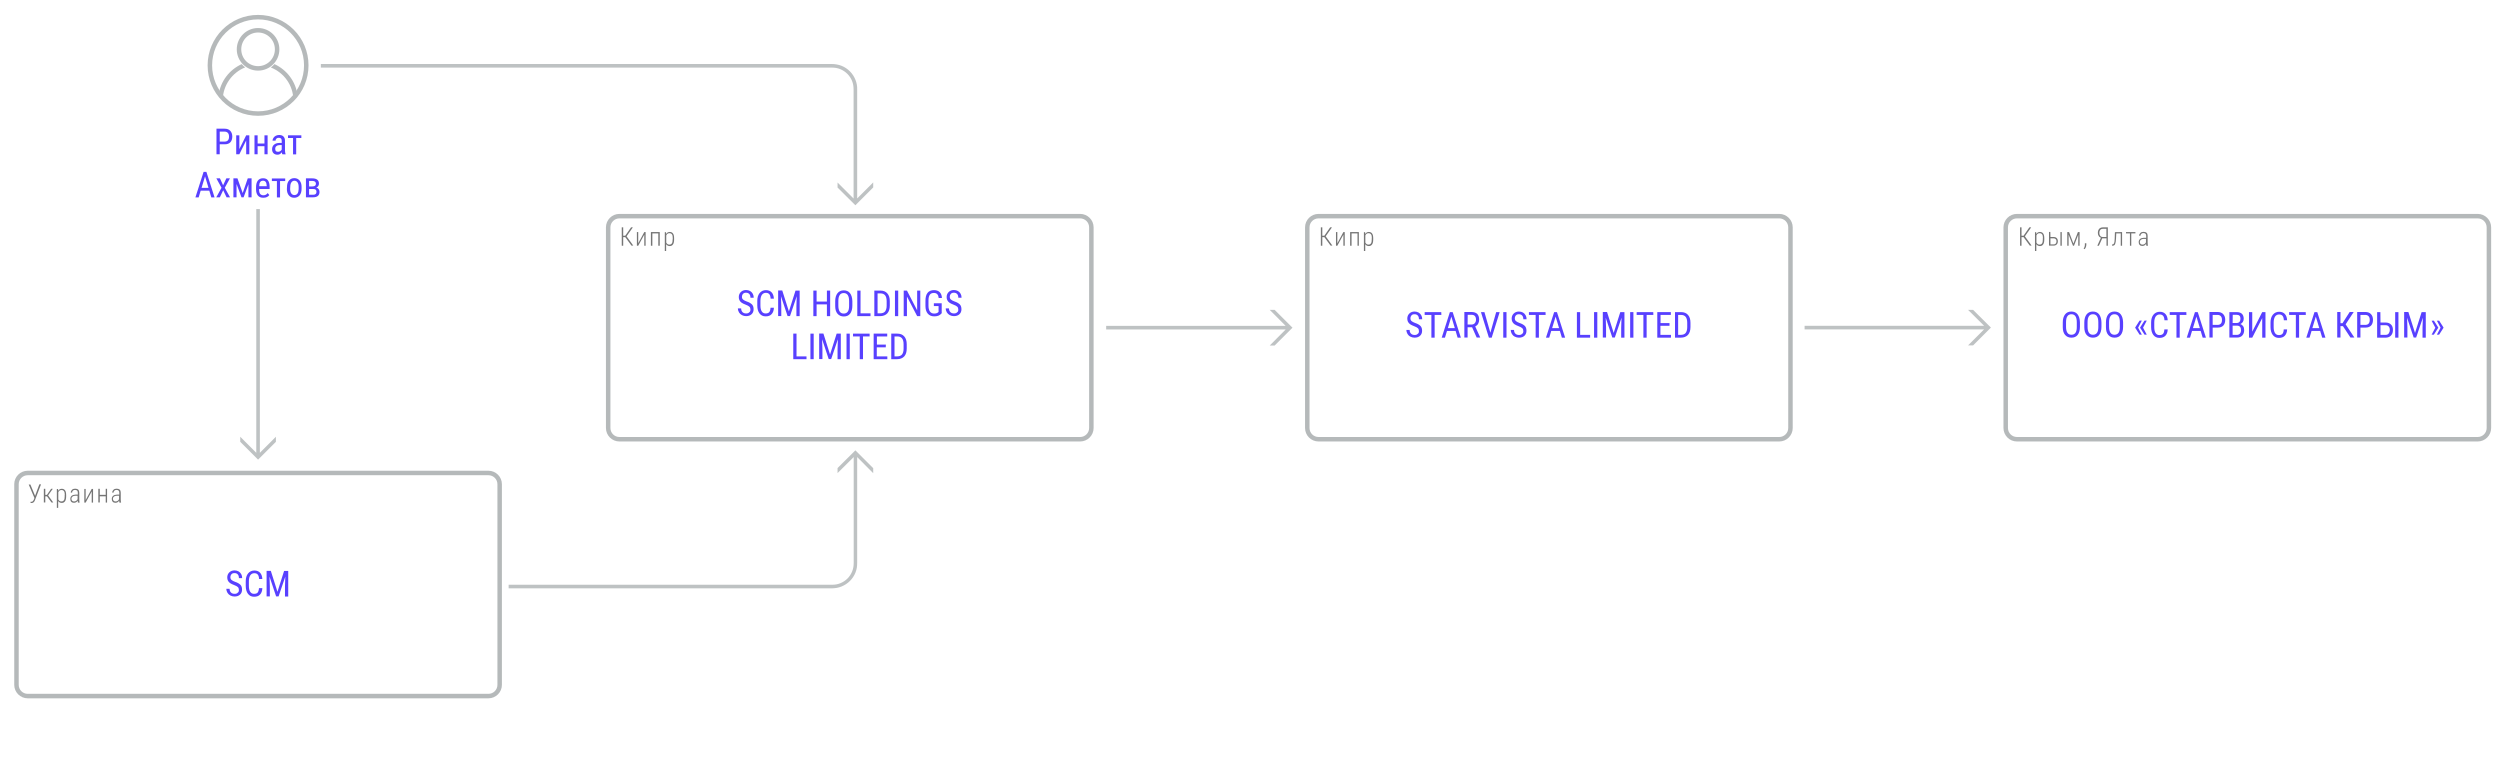 <?xml version="1.0" encoding="utf-8"?>
<!-- Generator: Adobe Illustrator 24.0.1, SVG Export Plug-In . SVG Version: 6.00 Build 0)  -->
<svg width="2230px" height="687.7px" version="1.1" id="Layer_1" xmlns="http://www.w3.org/2000/svg" xmlns:xlink="http://www.w3.org/1999/xlink" x="0px" y="0px"
	 viewBox="0 0 2230 687.7" style="enable-background:new 0 0 2230 687.7;" xml:space="preserve">
<style type="text/css">
	.st0{fill:#5840FF;}
	.st1{fill:#B5B9BA;}
	.st2{fill:#757575;}
	.st3{fill:#BEC2C3;}
</style>
<g>
	<g>
		<g>
			<path class="st0" d="M1265.7,295.4c0-1.1-0.3-2-0.9-2.6s-1.7-1.2-3.3-1.8c-1.6-0.6-2.8-1.2-3.7-1.8c-0.8-0.6-1.5-1.3-1.9-2.2
				c-0.4-0.8-0.6-1.7-0.6-2.8c0-1.8,0.6-3.3,1.8-4.5c1.2-1.2,2.8-1.8,4.7-1.8c1.3,0,2.5,0.3,3.6,0.9c1,0.6,1.8,1.4,2.4,2.5
				s0.8,2.2,0.8,3.5h-2.9c0-1.4-0.3-2.5-1-3.3s-1.7-1.2-2.9-1.2c-1.2,0-2.1,0.3-2.7,1c-0.6,0.6-1,1.6-1,2.7c0,1,0.3,1.8,1,2.4
				s1.8,1.2,3.2,1.7c2.2,0.7,3.8,1.7,4.8,2.7c1,1.1,1.4,2.5,1.4,4.3s-0.6,3.3-1.8,4.4s-2.8,1.7-4.9,1.7c-1.3,0-2.5-0.3-3.7-0.9
				s-2-1.4-2.6-2.4s-1-2.2-1-3.6h2.9c0,1.4,0.4,2.5,1.2,3.3s1.9,1.2,3.2,1.2c1.3,0,2.2-0.3,2.8-1
				C1265.4,297.4,1265.7,296.5,1265.7,295.4z"/>
			<path class="st0" d="M1285.7,280.9h-6v20.3h-2.9v-20.3h-6v-2.5h14.8L1285.7,280.9L1285.7,280.9z"/>
			<path class="st0" d="M1298.4,295.2h-7.7l-1.8,6h-2.9l7.3-22.8h2.5l7.3,22.8h-2.9L1298.4,295.2z M1291.5,292.7h6.2l-3.1-10.3
				L1291.5,292.7z"/>
			<path class="st0" d="M1313.1,291.9h-4v9.2h-2.9v-22.8h6.4c2.2,0,3.9,0.6,5.1,1.7c1.1,1.2,1.7,2.9,1.7,5.1c0,1.4-0.3,2.6-0.9,3.7
				s-1.5,1.8-2.6,2.4l4.4,9.7v0.2h-3.1L1313.1,291.9z M1309.1,289.5h3.5c1.2,0,2.2-0.4,2.9-1.2s1.1-1.8,1.1-3.1c0-2.9-1.3-4.4-4-4.4
				h-3.4L1309.1,289.5L1309.1,289.5z"/>
			<path class="st0" d="M1329.4,296.8l5.2-18.4h3.1l-7.1,22.8h-2.5l-7.1-22.8h3.1L1329.4,296.8z"/>
			<path class="st0" d="M1343.8,301.2h-2.9v-22.8h2.9V301.2z"/>
			<path class="st0" d="M1358.8,295.4c0-1.1-0.3-2-0.9-2.6s-1.7-1.2-3.3-1.8c-1.6-0.6-2.8-1.2-3.7-1.8c-0.8-0.6-1.5-1.3-1.9-2.2
				c-0.4-0.8-0.6-1.7-0.6-2.8c0-1.8,0.6-3.3,1.8-4.5c1.2-1.2,2.8-1.8,4.7-1.8c1.3,0,2.5,0.3,3.6,0.9c1,0.6,1.8,1.4,2.4,2.5
				s0.8,2.2,0.8,3.5h-2.9c0-1.4-0.3-2.5-1-3.3s-1.7-1.2-2.9-1.2c-1.2,0-2.1,0.3-2.7,1c-0.6,0.6-1,1.6-1,2.7c0,1,0.3,1.8,1,2.4
				s1.8,1.2,3.2,1.7c2.2,0.7,3.8,1.7,4.8,2.7c1,1.1,1.4,2.5,1.4,4.3s-0.6,3.3-1.8,4.4s-2.8,1.7-4.9,1.7c-1.3,0-2.5-0.3-3.7-0.9
				s-2-1.4-2.6-2.4s-1-2.2-1-3.6h2.9c0,1.4,0.4,2.5,1.2,3.3s1.9,1.2,3.2,1.2c1.3,0,2.2-0.3,2.8-1
				C1358.5,297.4,1358.8,296.5,1358.8,295.4z"/>
			<path class="st0" d="M1378.7,280.9h-6v20.3h-2.9v-20.3h-6v-2.5h14.8L1378.7,280.9L1378.7,280.9z"/>
			<path class="st0" d="M1391.4,295.2h-7.7l-1.8,6h-2.9l7.3-22.8h2.5l7.3,22.8h-2.9L1391.4,295.2z M1384.5,292.7h6.2l-3.1-10.3
				L1384.5,292.7z"/>
			<path class="st0" d="M1409.5,298.7h8.9v2.5h-11.8v-22.8h2.9V298.7z"/>
			<path class="st0" d="M1424.8,301.2h-2.9v-22.8h2.9V301.2z"/>
			<path class="st0" d="M1433.5,278.4l5.9,18.6l5.9-18.6h3.7v22.8h-2.9v-8.9l0.3-8.9l-6,17.7h-2.2l-5.9-17.7l0.3,8.8v8.9h-2.9v-22.8
				h3.8V278.4z"/>
			<path class="st0" d="M1457,301.2h-2.9v-22.8h2.9V301.2z"/>
			<path class="st0" d="M1474.8,280.9h-6v20.3h-2.9v-20.3h-6v-2.5h14.8L1474.8,280.9L1474.8,280.9z"/>
			<path class="st0" d="M1489.1,290.6h-8v8.1h9.4v2.5h-12.2v-22.8h12.1v2.5h-9.2v7.3h8v2.4H1489.1z"/>
			<path class="st0" d="M1494.1,301.2v-22.8h5.4c2.7,0,4.7,0.8,6.2,2.5s2.2,4,2.2,7v3.8c0,3-0.7,5.3-2.2,7c-1.5,1.6-3.7,2.5-6.5,2.5
				H1494.1z M1496.9,280.9v17.8h2.3c2,0,3.5-0.6,4.4-1.7c0.9-1.2,1.4-2.9,1.4-5.1v-4c0-2.4-0.5-4.2-1.4-5.3
				c-0.9-1.1-2.3-1.7-4.2-1.7L1496.9,280.9L1496.9,280.9z"/>
		</g>
	</g>
	<g>
		<g>
			<g>
				<path class="st1" d="M1587.1,194.8c4.4,0,8,3.6,8,8v179c0,4.4-3.6,8-8,8h-411c-4.4,0-8-3.6-8-8v-179c0-4.4,3.6-8,8-8H1587.1
					 M1587.1,190.8h-411c-6.6,0-12,5.4-12,12v179c0,6.6,5.4,12,12,12h411c6.6,0,12-5.4,12-12v-179
					C1599.1,196.2,1593.7,190.8,1587.1,190.8L1587.1,190.8z"/>
			</g>
		</g>
		<g>
			<g>
				<path class="st2" d="M1181.3,211.5h-1.8v7.7h-1.3v-16.4h1.3v7.5h1.8l5.2-7.5h1.6l-5.6,8l6,8.3h-1.6L1181.3,211.5z"/>
				<path class="st2" d="M1198.3,207h1.2v12.2h-1.2v-9.9l-5.4,9.9h-1.2V207h1.2v10L1198.3,207z"/>
				<path class="st2" d="M1212.1,219.2h-1.2v-11h-5.3v11h-1.3V207h7.8V219.2z"/>
				<path class="st2" d="M1224.9,213.7c0,1.9-0.3,3.3-1,4.3s-1.6,1.5-2.9,1.5c-1.4,0-2.5-0.6-3.2-1.7v6.1h-1.2v-16.8h1.1l0.1,1.7
					c0.7-1.3,1.8-1.9,3.2-1.9c1.3,0,2.3,0.5,2.9,1.4c0.7,0.9,1,2.3,1,4.3V213.7z M1223.7,212.5c0-1.6-0.2-2.7-0.7-3.4
					s-1.2-1.1-2.3-1.1c-1.3,0-2.3,0.7-2.8,2v6.4c0.6,1.2,1.5,1.8,2.8,1.8c1,0,1.7-0.4,2.2-1.1c0.5-0.7,0.7-1.9,0.7-3.4v-1.2H1223.7z
					"/>
			</g>
		</g>
		<g>
			<g>
				<path class="st2" d="M1805,211.5h-1.8v7.7h-1.3v-16.4h1.3v7.5h1.8l5.2-7.5h1.6l-5.6,8l6,8.3h-1.6L1805,211.5z"/>
				<path class="st2" d="M1823.5,213.7c0,1.9-0.3,3.3-1,4.3s-1.6,1.5-2.9,1.5c-1.4,0-2.5-0.6-3.2-1.7v6.1h-1.2v-16.8h1.1l0.1,1.7
					c0.7-1.3,1.8-1.9,3.2-1.9c1.3,0,2.3,0.5,2.9,1.4c0.7,0.9,1,2.3,1,4.3V213.7z M1822.3,212.5c0-1.6-0.2-2.7-0.7-3.4
					s-1.2-1.1-2.3-1.1c-1.3,0-2.3,0.7-2.8,2v6.4c0.6,1.2,1.5,1.8,2.8,1.8c1,0,1.7-0.4,2.2-1.1c0.5-0.7,0.7-1.9,0.7-3.4v-1.2H1822.3z
					"/>
				<path class="st2" d="M1829,211.4h2.8c1.2,0,2.1,0.3,2.8,1c0.7,0.7,1,1.6,1,2.8s-0.3,2.1-1,2.8s-1.6,1.1-2.8,1.1h-4.1v-12.2h1.2
					L1829,211.4L1829,211.4z M1829,212.6v5.4h2.9c0.8,0,1.4-0.2,1.8-0.7s0.7-1.1,0.7-2c0-0.8-0.2-1.5-0.7-2s-1.1-0.7-1.8-0.7H1829z
					 M1839.1,219.2h-1.2V207h1.2V219.2z"/>
				<path class="st2" d="M1849.5,217.3l4-10.3h1.5v12.2h-1.2v-9.8l-3.8,9.8h-0.9l-3.9-10v10h-1.2V207h1.6L1849.5,217.3z"/>
				<path class="st2" d="M1859.4,222.3l-0.8-0.6c0.7-0.9,1-1.9,1.1-2.9V217h1.3v1.4C1860.9,220,1860.4,221.3,1859.4,222.3z"/>
				<path class="st2" d="M1879,219.2v-6.6h-3.8l-3,6.6h-1.4l3.2-7.1c-0.9-0.4-1.6-0.9-2-1.7c-0.5-0.7-0.7-1.6-0.7-2.7
					c0-1.5,0.4-2.7,1.2-3.6c0.8-0.9,2-1.3,3.5-1.3h4.2v16.4L1879,219.2L1879,219.2z M1872.6,207.8c0,1.1,0.3,1.9,0.8,2.6
					c0.5,0.7,1.3,1,2.3,1h3.2v-7.3h-3c-1.1,0-1.9,0.3-2.5,1C1872.9,205.7,1872.6,206.6,1872.6,207.8z"/>
				<path class="st2" d="M1892.9,207v12.2h-1.2v-11h-4l-0.2,4.5c-0.1,2.4-0.4,4-0.8,5c-0.4,0.9-1.1,1.4-2.1,1.5h-0.6V218h0.4
					c0.6,0,1.1-0.4,1.4-1.1s0.4-2,0.5-3.8l0.2-6L1892.9,207L1892.9,207z"/>
				<path class="st2" d="M1904.8,208.2h-3.7v11h-1.2v-11h-3.5V207h8.4L1904.8,208.2L1904.8,208.2z"/>
				<path class="st2" d="M1914.5,219.2c-0.1-0.4-0.2-1-0.2-1.7c-0.4,0.6-0.9,1.1-1.4,1.4s-1.2,0.5-1.9,0.5c-1,0-1.9-0.3-2.4-0.9
					c-0.6-0.6-0.9-1.4-0.9-2.5c0-1.2,0.4-2.1,1.2-2.8s1.9-1,3.4-1.1h2.1v-1.7c0-0.9-0.2-1.5-0.6-1.9s-1.1-0.6-1.9-0.6
					s-1.4,0.2-1.9,0.7s-0.7,1-0.7,1.7h-1.2c0-1,0.4-1.8,1.1-2.5s1.7-1,2.8-1c1.2,0,2.1,0.3,2.8,0.9c0.6,0.6,0.9,1.5,0.9,2.7v6
					c0,1.2,0.1,2.1,0.3,2.7v0.1L1914.5,219.2L1914.5,219.2z M1911.1,218.2c0.7,0,1.4-0.2,1.9-0.6c0.6-0.4,1-0.9,1.2-1.5v-3h-2
					c-1.1,0-2,0.3-2.6,0.8s-0.9,1.2-0.9,2C1908.8,217.4,1909.6,218.2,1911.1,218.2z"/>
			</g>
		</g>
	</g>
</g>
<g>
	<g>
		<g>
			<path class="st0" d="M213.1,526.3c0-1.1-0.3-2-0.9-2.6c-0.6-0.6-1.7-1.2-3.3-1.8s-2.8-1.2-3.7-1.8c-0.8-0.6-1.5-1.3-1.9-2.2
				s-0.6-1.7-0.6-2.8c0-1.8,0.6-3.3,1.8-4.5s2.8-1.8,4.7-1.8c1.3,0,2.5,0.3,3.6,0.9c1,0.6,1.8,1.4,2.4,2.5c0.6,1.1,0.8,2.2,0.8,3.5
				h-2.9c0-1.4-0.3-2.5-1-3.3c-0.7-0.8-1.7-1.2-2.9-1.2s-2.1,0.3-2.7,1c-0.6,0.6-1,1.6-1,2.7c0,1,0.3,1.8,1,2.4
				c0.7,0.6,1.8,1.2,3.2,1.7c2.2,0.7,3.8,1.7,4.8,2.7c1,1.1,1.4,2.5,1.4,4.3s-0.6,3.3-1.8,4.4c-1.2,1.1-2.8,1.7-4.9,1.7
				c-1.3,0-2.5-0.3-3.7-0.9c-1.1-0.6-2-1.4-2.6-2.4s-1-2.2-1-3.6h2.9c0,1.4,0.4,2.5,1.2,3.3s1.9,1.2,3.2,1.2s2.2-0.3,2.8-1
				C212.8,528.3,213.1,527.4,213.1,526.3z"/>
			<path class="st0" d="M234,524.8c-0.1,2.4-0.8,4.3-2.1,5.6c-1.2,1.3-3,1.9-5.3,1.9s-4.1-0.9-5.4-2.6s-2-4.1-2-7.1v-4.1
				c0-3,0.7-5.3,2.1-7c1.4-1.7,3.3-2.6,5.6-2.6c2.2,0,3.9,0.7,5.1,2c1.2,1.3,1.9,3.2,2,5.6h-2.9c-0.1-1.9-0.5-3.2-1.2-4
				c-0.7-0.8-1.7-1.2-3-1.2c-1.6,0-2.7,0.6-3.6,1.8c-0.8,1.2-1.3,3-1.3,5.3v4.2c0,2.3,0.4,4.1,1.2,5.3c0.8,1.2,1.9,1.8,3.4,1.8
				s2.6-0.4,3.2-1.1s1.1-2.1,1.2-4h3V524.8z"/>
			<path class="st0" d="M241.6,509.3l5.9,18.6l5.9-18.6h3.7v22.8h-2.9v-8.9l0.3-8.9l-6,17.7h-2.2l-5.9-17.7l0.3,8.8v8.9h-2.9v-22.8
				h3.8V509.3z"/>
		</g>
	</g>
	<g>
		<g>
			<g>
				<path class="st1" d="M435.7,423.9c4.4,0,8,3.6,8,8v179c0,4.4-3.6,8-8,8h-411c-4.4,0-8-3.6-8-8v-179c0-4.4,3.6-8,8-8H435.7
					 M435.7,419.9h-411c-6.6,0-12,5.4-12,12v179c0,6.6,5.4,12,12,12h411c6.6,0,12-5.4,12-12v-179
					C447.7,425.3,442.3,419.9,435.7,419.9L435.7,419.9z"/>
			</g>
		</g>
		<g>
			<g>
				<path class="st2" d="M31.3,442.3l3.8-10.3h1.5l-5.2,13.6l-0.4,1c-0.6,1.4-1.6,2.1-2.9,2.1c-0.4,0-0.7,0-0.9-0.1l0.1-1.1
					c0.1,0.1,0.4,0.1,0.8,0.1c0.7,0,1.3-0.5,1.8-1.4l0.3-0.6l0.5-1.4l-5.1-12h1.5L31.3,442.3z"/>
				<path class="st2" d="M41.9,442.7h-1.5v5.5h-1.3V436h1.3v5.4h1.5l3.7-5.4h1.5l-4.2,5.9l4.6,6.3h-1.6L41.9,442.7z"/>
				<path class="st2" d="M59,442.8c0,1.9-0.3,3.3-1,4.3s-1.6,1.5-2.9,1.5c-1.4,0-2.5-0.6-3.2-1.7v6.1h-1.2v-16.8h1.1l0.1,1.7
					c0.7-1.3,1.8-1.9,3.2-1.9c1.3,0,2.3,0.5,2.9,1.4c0.7,0.9,1,2.3,1,4.3V442.8z M57.8,441.6c0-1.6-0.2-2.7-0.7-3.4
					c-0.5-0.7-1.2-1.1-2.3-1.1c-1.3,0-2.3,0.7-2.8,2v6.4c0.6,1.2,1.5,1.8,2.8,1.8c1,0,1.7-0.4,2.2-1.1s0.7-1.9,0.7-3.4v-1.2H57.8z"
					/>
				<path class="st2" d="M69.5,448.3c-0.1-0.4-0.2-1-0.2-1.7c-0.4,0.6-0.9,1.1-1.4,1.4c-0.6,0.3-1.2,0.5-1.9,0.5
					c-1,0-1.9-0.3-2.4-0.9c-0.6-0.6-0.9-1.4-0.9-2.5c0-1.2,0.4-2.1,1.2-2.8c0.8-0.7,1.9-1,3.4-1.1h2.1v-1.7c0-0.9-0.2-1.5-0.6-1.9
					s-1.1-0.6-1.9-0.6s-1.4,0.2-1.9,0.7s-0.7,1-0.7,1.7h-1.2c0-1,0.4-1.8,1.1-2.5c0.7-0.7,1.7-1,2.8-1c1.2,0,2.1,0.3,2.8,0.9
					c0.6,0.6,0.9,1.5,0.9,2.7v6c0,1.2,0.1,2.1,0.3,2.7v0.1L69.5,448.3L69.5,448.3z M66.1,447.3c0.7,0,1.4-0.2,1.9-0.6
					c0.6-0.4,1-0.9,1.2-1.5v-3h-2c-1.1,0-2,0.3-2.6,0.8s-0.9,1.2-0.9,2C63.9,446.5,64.6,447.3,66.1,447.3z"/>
				<path class="st2" d="M81.8,436.1H83v12.2h-1.2v-9.9l-5.4,9.9h-1.2v-12.2h1.2v10L81.8,436.1z"/>
				<path class="st2" d="M95.5,448.3h-1.2v-5.6H89v5.5h-1.3V436H89v5.4h5.3V436h1.2V448.3z"/>
				<path class="st2" d="M106.5,448.3c-0.1-0.4-0.2-1-0.2-1.7c-0.4,0.6-0.9,1.1-1.4,1.4c-0.6,0.3-1.2,0.5-1.9,0.5
					c-1,0-1.9-0.3-2.4-0.9c-0.6-0.6-0.9-1.4-0.9-2.5c0-1.2,0.4-2.1,1.2-2.8c0.8-0.7,1.9-1,3.4-1.1h2.1v-1.7c0-0.9-0.2-1.5-0.6-1.9
					c-0.4-0.4-1.1-0.6-1.9-0.6c-0.8,0-1.4,0.2-1.9,0.7s-0.7,1-0.7,1.7h-1.2c0-1,0.4-1.8,1.1-2.5s1.7-1,2.8-1c1.2,0,2.1,0.3,2.8,0.9
					c0.6,0.6,0.9,1.5,0.9,2.7v6c0,1.2,0.1,2.1,0.3,2.7v0.1L106.5,448.3L106.5,448.3z M103.1,447.3c0.7,0,1.4-0.2,1.9-0.6
					c0.6-0.4,1-0.9,1.2-1.5v-3h-2c-1.1,0-2,0.3-2.6,0.8s-0.9,1.2-0.9,2C100.9,446.5,101.6,447.3,103.1,447.3z"/>
			</g>
		</g>
	</g>
</g>
<g>
	<g>
		<g>
			<path class="st0" d="M669.4,276.2c0-1.1-0.3-2-0.9-2.6c-0.6-0.6-1.7-1.2-3.3-1.8c-1.6-0.6-2.8-1.2-3.7-1.8
				c-0.8-0.6-1.5-1.3-1.9-2.2c-0.4-0.8-0.6-1.7-0.6-2.8c0-1.8,0.6-3.3,1.8-4.5s2.8-1.8,4.7-1.8c1.3,0,2.5,0.3,3.6,0.9
				c1,0.6,1.8,1.4,2.4,2.5c0.6,1.1,0.8,2.2,0.8,3.5h-2.9c0-1.4-0.3-2.5-1-3.3s-1.7-1.2-2.9-1.2s-2.1,0.3-2.7,1c-0.6,0.6-1,1.6-1,2.7
				c0,1,0.3,1.8,1,2.4s1.8,1.2,3.2,1.7c2.2,0.7,3.8,1.7,4.8,2.7c1,1.1,1.4,2.5,1.4,4.3s-0.6,3.3-1.8,4.4s-2.8,1.7-4.9,1.7
				c-1.3,0-2.5-0.3-3.7-0.9c-1.1-0.6-2-1.4-2.6-2.4s-1-2.2-1-3.6h2.9c0,1.4,0.4,2.5,1.2,3.3s1.9,1.2,3.2,1.2s2.2-0.3,2.8-1
				C669,278.2,669.4,277.3,669.4,276.2z"/>
			<path class="st0" d="M690.3,274.7c-0.1,2.4-0.8,4.3-2.1,5.6c-1.2,1.3-3,1.9-5.3,1.9s-4.1-0.9-5.4-2.6s-2-4.1-2-7.1v-4.1
				c0-3,0.7-5.3,2.1-7c1.4-1.7,3.3-2.6,5.6-2.6c2.2,0,3.9,0.7,5.1,2s1.9,3.2,2,5.6h-2.9c-0.1-1.9-0.5-3.2-1.2-4s-1.7-1.2-3-1.2
				c-1.6,0-2.7,0.6-3.6,1.8c-0.8,1.2-1.3,3-1.3,5.3v4.2c0,2.3,0.4,4.1,1.2,5.3c0.8,1.2,1.9,1.8,3.4,1.8s2.6-0.4,3.2-1.1
				c0.7-0.7,1.1-2.1,1.2-4h3V274.7z"/>
			<path class="st0" d="M697.8,259.2l5.9,18.6l5.9-18.6h3.7V282h-2.9v-8.9l0.3-8.9l-6,17.7h-2.2l-5.9-17.7l0.3,8.8v8.9h-2.8v-22.8
				h3.7V259.2z"/>
			<path class="st0" d="M740.5,282h-2.9v-10.5h-9.2V282h-2.9v-22.8h2.9v9.8h9.2v-9.8h2.9V282z"/>
			<path class="st0" d="M760.3,272.6c0,3.1-0.7,5.5-2,7.2s-3.2,2.5-5.6,2.5c-2.3,0-4.2-0.8-5.6-2.4c-1.4-1.6-2.1-3.9-2.1-6.9v-4.3
				c0-3,0.7-5.4,2-7.1s3.2-2.6,5.6-2.6c2.4,0,4.3,0.8,5.6,2.5s2,4,2.1,7.1V272.6z M757.4,268.6c0-2.4-0.4-4.2-1.2-5.4
				c-0.8-1.2-2-1.8-3.6-1.8s-2.8,0.6-3.6,1.8c-0.8,1.2-1.2,2.9-1.2,5.3v4.1c0,2.3,0.4,4.1,1.2,5.3c0.8,1.2,2,1.8,3.6,1.8
				s2.8-0.6,3.6-1.7s1.2-2.8,1.2-5.2V268.6z"/>
			<path class="st0" d="M767.6,279.5h8.9v2.5h-11.8v-22.8h2.9L767.6,279.5L767.6,279.5z"/>
			<path class="st0" d="M779.9,282v-22.8h5.4c2.7,0,4.7,0.8,6.2,2.5s2.2,4,2.2,7v3.8c0,3-0.7,5.3-2.2,7c-1.5,1.6-3.7,2.5-6.5,2.5
				H779.9z M782.8,261.7v17.8h2.3c2,0,3.5-0.6,4.4-1.7c0.9-1.2,1.4-2.9,1.4-5.1v-4c0-2.4-0.5-4.2-1.4-5.3c-0.9-1.1-2.3-1.7-4.2-1.7
				L782.8,261.7L782.8,261.7z"/>
			<path class="st0" d="M801.2,282h-2.9v-22.8h2.9V282z"/>
			<path class="st0" d="M821,282h-2.9l-9.1-17.5V282h-2.9v-22.8h2.9l9.1,17.6v-17.6h2.8V282H821z"/>
			<path class="st0" d="M840.2,279.1l-0.5,0.6c-1.4,1.7-3.5,2.5-6.3,2.5c-2.5,0-4.4-0.8-5.8-2.4c-1.4-1.6-2.1-3.9-2.1-6.9v-4.5
				c0-3.2,0.6-5.6,1.9-7.2c1.3-1.6,3.2-2.4,5.7-2.4c2.2,0,3.9,0.6,5.1,1.8c1.2,1.2,1.9,2.9,2,5.2h-2.9c-0.1-1.4-0.5-2.5-1.2-3.3
				s-1.7-1.2-3.1-1.2c-1.6,0-2.8,0.5-3.6,1.6s-1.2,2.8-1.2,5.1v4.6c0,2.3,0.4,4,1.3,5.3c0.9,1.2,2.1,1.8,3.8,1.8
				c1.5,0,2.7-0.4,3.5-1.1l0.4-0.4V273H833v-2.5h7v8.6H840.2z"/>
			<path class="st0" d="M854.8,276.2c0-1.1-0.3-2-0.9-2.6c-0.6-0.6-1.7-1.2-3.3-1.8c-1.6-0.6-2.8-1.2-3.7-1.8
				c-0.8-0.6-1.5-1.3-1.9-2.2c-0.4-0.8-0.6-1.7-0.6-2.8c0-1.8,0.6-3.3,1.8-4.5s2.8-1.8,4.7-1.8c1.3,0,2.5,0.3,3.6,0.9
				c1,0.6,1.8,1.4,2.4,2.5c0.6,1.1,0.8,2.2,0.8,3.5h-2.9c0-1.4-0.3-2.5-1-3.3s-1.7-1.2-2.9-1.2s-2.1,0.3-2.7,1c-0.6,0.6-1,1.6-1,2.7
				c0,1,0.3,1.8,1,2.4s1.8,1.2,3.2,1.7c2.2,0.7,3.8,1.7,4.8,2.7c1,1.1,1.4,2.5,1.4,4.3s-0.6,3.3-1.8,4.4s-2.8,1.7-4.9,1.7
				c-1.3,0-2.5-0.3-3.7-0.9c-1.1-0.6-2-1.4-2.6-2.4s-1-2.2-1-3.6h2.9c0,1.4,0.4,2.5,1.2,3.3s1.9,1.2,3.2,1.2s2.2-0.3,2.8-1
				C854.5,278.2,854.8,277.3,854.8,276.2z"/>
			<path class="st0" d="M710.5,317.9h8.9v2.5h-11.8v-22.8h2.9L710.5,317.9L710.5,317.9z"/>
			<path class="st0" d="M725.8,320.4h-2.9v-22.8h2.9V320.4z"/>
			<path class="st0" d="M734.5,297.6l5.9,18.6l5.9-18.6h3.7v22.8h-2.9v-8.9l0.3-8.9l-6,17.7h-2.2l-5.9-17.7l0.3,8.8v8.9h-2.9v-22.8
				h3.8V297.6z"/>
			<path class="st0" d="M757.9,320.4h-2.8v-22.8h2.9v22.8H757.9z"/>
			<path class="st0" d="M775.8,300.1h-6v20.3h-2.9v-20.3h-6v-2.5h14.8v2.5H775.8z"/>
			<path class="st0" d="M790.1,309.8h-8v8.1h9.4v2.5h-12.2v-22.8h12.1v2.5h-9.2v7.3h8L790.1,309.8L790.1,309.8z"/>
			<path class="st0" d="M795,320.4v-22.8h5.4c2.7,0,4.7,0.8,6.2,2.5s2.2,4,2.2,7v3.8c0,3-0.7,5.3-2.2,7c-1.5,1.6-3.7,2.5-6.5,2.5
				H795z M797.9,300.1v17.8h2.3c2,0,3.5-0.6,4.4-1.7c0.9-1.2,1.4-2.9,1.4-5.1v-4c0-2.4-0.5-4.2-1.4-5.3c-0.9-1.1-2.3-1.7-4.2-1.7
				L797.9,300.1L797.9,300.1z"/>
		</g>
	</g>
	<g>
		<g>
			<g>
				<path class="st1" d="M963.5,194.8c4.4,0,8,3.6,8,8v179c0,4.4-3.6,8-8,8h-411c-4.4,0-8-3.6-8-8v-179c0-4.4,3.6-8,8-8H963.5
					 M963.5,190.8h-411c-6.6,0-12,5.4-12,12v179c0,6.6,5.4,12,12,12h411c6.6,0,12-5.4,12-12v-179
					C975.5,196.2,970.1,190.8,963.5,190.8L963.5,190.8z"/>
			</g>
		</g>
		<g>
			<g>
				<path class="st2" d="M557.7,211.5h-1.8v7.7h-1.3v-16.4h1.3v7.5h1.8l5.2-7.5h1.6l-5.6,8l6,8.3h-1.6L557.7,211.5z"/>
				<path class="st2" d="M574.7,207h1.2v12.2h-1.2v-9.9l-5.4,9.9h-1.2V207h1.2v10L574.7,207z"/>
				<path class="st2" d="M588.4,219.2h-1.2v-11h-5.3v11h-1.3V207h7.9v12.2H588.4z"/>
				<path class="st2" d="M601.3,213.7c0,1.9-0.3,3.3-1,4.3s-1.6,1.5-2.9,1.5c-1.4,0-2.5-0.6-3.2-1.7v6.1H593v-16.8h1.1l0.1,1.7
					c0.7-1.3,1.8-1.9,3.2-1.9c1.3,0,2.3,0.5,2.9,1.4c0.7,0.9,1,2.3,1,4.3L601.3,213.7L601.3,213.7z M600.1,212.5
					c0-1.6-0.2-2.7-0.7-3.4s-1.2-1.1-2.3-1.1c-1.3,0-2.3,0.7-2.8,2v6.4c0.6,1.2,1.5,1.8,2.8,1.8c1,0,1.7-0.4,2.2-1.1
					c0.5-0.7,0.7-1.9,0.7-3.4L600.1,212.5L600.1,212.5z"/>
			</g>
		</g>
	</g>
</g>
<g>
	<g>
		<g>
			<polygon class="st3" points="1152.9,292.3 1137,276.4 1132.6,276.4 1146.8,290.7 1129.2,290.7 986.7,290.7 986.7,293.9
				1129.2,293.9 1146.8,293.9 1132.6,308.2 1137,308.2 			"/>
		</g>
	</g>
</g>
<g>
	<path class="st1" d="M230.2,17.3c22.6,0,41,18.4,41,41s-18.4,41-41,41s-41-18.4-41-41S207.6,17.3,230.2,17.3 M230.2,13.3
		c-24.8,0-45,20.1-45,45s20.1,45,45,45s45-20.1,45-45S255,13.3,230.2,13.3z"/>
	<path class="st1" d="M230.2,29c8.3,0,15,6.7,15,15s-6.7,15-15,15s-15-6.7-15-15S221.9,29,230.2,29 M230.2,25c-10.5,0-19,8.5-19,19
		s8.5,19,19,19s19-8.5,19-19S240.7,25,230.2,25z"/>
	<path class="st1" d="M244.8,57.2c-0.9,1.1-2,2.1-3.2,3c11.7,4.6,20,15.9,20.1,29.1c1.3-1.3,2.6-2.6,3.7-4.1
		C263.9,72.7,255.8,62.2,244.8,57.2L244.8,57.2z M215.6,57.2c-11,5-19,15.3-20.6,27.7c1.1,1.4,2.4,2.8,3.7,4.1
		c0.2-13.1,8.5-24.3,20-28.9C217.6,59.3,216.5,58.3,215.6,57.2z"/>
</g>
<g>
	<path class="st0" d="M196,128.7v8.9h-2.9v-22.8h7.3c2.1,0,3.8,0.6,5,1.9c1.2,1.3,1.8,3,1.8,5.1c0,2.2-0.6,3.9-1.7,5.1
		c-1.2,1.2-2.8,1.8-4.9,1.8H196z M196,126.3h4.4c1.3,0,2.2-0.4,2.9-1.1c0.7-0.8,1-1.9,1-3.3c0-1.4-0.3-2.5-1-3.3s-1.7-1.2-2.9-1.2
		H196V126.3z"/>
	<path class="st0" d="M219.6,120.7h2.8v16.9h-2.8v-12.3l-6.1,12.3h-2.8v-16.9h2.8V133L219.6,120.7z"/>
	<path class="st0" d="M238.7,137.6h-2.8v-7.2h-6.1v7.2H227v-16.9h2.8v7.3h6.1v-7.3h2.8V137.6z"/>
	<path class="st0" d="M251.8,137.6c-0.2-0.4-0.3-1-0.4-1.8c-1,1.4-2.2,2.2-3.8,2.2c-1.5,0-2.7-0.4-3.6-1.3s-1.3-2.1-1.3-3.6
		c0-1.7,0.6-3.1,1.8-4.1c1.2-1,2.8-1.5,4.8-1.5h2v-1.8c0-1-0.2-1.7-0.7-2.2c-0.4-0.4-1.1-0.6-2-0.6c-0.8,0-1.5,0.2-2,0.7
		s-0.8,1.1-0.8,1.9h-2.7c0-0.9,0.3-1.7,0.8-2.5s1.2-1.4,2.1-1.9c0.9-0.4,1.8-0.7,2.9-0.7c1.7,0,3,0.4,3.9,1.3
		c0.9,0.9,1.4,2.1,1.4,3.8v8.5c0,1.3,0.2,2.4,0.5,3.4v0.3L251.8,137.6L251.8,137.6z M248.1,135.4c0.7,0,1.3-0.2,1.9-0.6
		c0.6-0.4,1.1-0.8,1.3-1.4v-4h-1.6c-1.3,0-2.3,0.3-3.1,0.9c-0.8,0.6-1.1,1.4-1.1,2.4s0.2,1.7,0.6,2.1
		C246.5,135.2,247.2,135.4,248.1,135.4z"/>
	<path class="st0" d="M268.8,123.1h-4.6v14.6h-2.8v-14.6h-4.5v-2.4h11.9V123.1z"/>
	<path class="st0" d="M186.7,170.1H179l-1.8,6h-2.9l7.3-22.8h2.5l7.3,22.8h-2.9L186.7,170.1z M179.8,167.6h6.2l-3.1-10.3
		L179.8,167.6z"/>
	<path class="st0" d="M199,165.3l2.9-6.2h3.2l-4.6,8.4l4.7,8.5h-3.1l-3-6.3l-3,6.3h-3.2l4.7-8.5l-4.6-8.4h3.2L199,165.3z"/>
	<path class="st0" d="M216.5,172.2l4.5-13.1h3.4V176h-2.8v-11.7l-4.3,11.7h-1.9l-4.4-11.9V176h-2.8v-16.9h3.6L216.5,172.2z"/>
	<path class="st0" d="M234.9,176.4c-2.1,0-3.7-0.6-4.8-1.9s-1.7-3.1-1.7-5.5v-2c0-2.5,0.5-4.5,1.6-5.9s2.6-2.1,4.6-2.1
		s3.5,0.6,4.4,1.9c1,1.3,1.5,3.2,1.5,5.9v1.8h-9.4v0.4c0,1.8,0.3,3.1,1,4c0.7,0.8,1.7,1.2,2.9,1.2c0.8,0,1.5-0.2,2.1-0.5
		s1.2-0.8,1.7-1.5l1.4,1.8C239.2,175.5,237.4,176.4,234.9,176.4z M234.6,161.2c-1.1,0-2,0.4-2.5,1.2c-0.6,0.8-0.9,2-0.9,3.7h6.7
		v-0.4c-0.1-1.6-0.4-2.8-0.9-3.4C236.4,161.5,235.6,161.2,234.6,161.2z"/>
	<path class="st0" d="M254.4,161.5h-4.6v14.6H247v-14.6h-4.5v-2.3h11.9V161.5z"/>
	<path class="st0" d="M256,166.8c0-2.5,0.6-4.4,1.8-5.8c1.2-1.4,2.8-2.1,4.7-2.1c2,0,3.5,0.7,4.7,2.1c1.2,1.4,1.8,3.3,1.8,5.7v1.8
		c0,2.4-0.6,4.4-1.8,5.8s-2.8,2.1-4.8,2.1s-3.5-0.7-4.7-2.1c-1.2-1.4-1.8-3.3-1.8-5.6L256,166.8L256,166.8z M258.8,168.4
		c0,1.7,0.3,3.1,1,4.1s1.6,1.5,2.8,1.5c2.4,0,3.7-1.8,3.8-5.3v-1.9c0-1.7-0.3-3.1-1-4.1s-1.6-1.5-2.8-1.5c-1.1,0-2,0.5-2.7,1.5
		s-1,2.4-1,4.1L258.8,168.4L258.8,168.4z"/>
	<path class="st0" d="M272.9,176v-16.9h5.7c1.9,0,3.4,0.4,4.4,1.2s1.5,1.9,1.5,3.5c0,0.8-0.2,1.5-0.6,2.1s-1,1.1-1.8,1.4
		c0.9,0.2,1.6,0.7,2.1,1.4s0.8,1.5,0.8,2.5c0,1.6-0.5,2.8-1.5,3.6s-2.4,1.2-4.1,1.2H272.9z M275.7,166.3h2.9c2.2,0,3.2-0.8,3.2-2.4
		c0-1.6-1-2.4-3-2.5h-3.1V166.3z M275.7,168.6v5.1h3.8c1.9,0,2.8-0.9,2.8-2.6c0-1.7-0.9-2.5-2.8-2.5H275.7z"/>
</g>
<g>
	<g>
		<g>
			<polygon class="st3" points="230.2,410 246.1,394.1 246.1,389.6 231.8,403.9 231.8,186.5 228.6,186.5 228.6,403.9 214.3,389.6
				214.3,394.1 			"/>
		</g>
	</g>
</g>
<g>
	<path class="st3" d="M763,183.1l-15.9-15.8v-4.5l14.3,14.3V79.9c0-1.4-0.1-2.6-0.3-3.9c-0.4-2.5-1.4-5-2.8-7.1
		c-2.8-4.3-7.4-7.4-12.5-8.3c-1.3-0.2-2.5-0.3-3.9-0.3H286.2v-3.2H742c1.4,0,3,0.1,4.4,0.4c5.9,1,11.3,4.6,14.6,9.7
		c1.6,2.5,2.8,5.4,3.3,8.3c0.3,1.4,0.3,3,0.3,4.4V177l14.3-14.3v4.5L763,183.1L763,183.1z"/>
</g>
<g>
	<path class="st3" d="M763,401.7l15.9,15.9v4.5l-14.3-14.4V502c0,1.4-0.1,3-0.3,4.4c-0.5,2.9-1.6,5.8-3.3,8.3
		c-3.2,5-8.7,8.6-14.6,9.7c-1.5,0.3-3,0.3-4.4,0.4H453.7v-3.2H742c1.4,0,2.6-0.1,3.9-0.3c5-0.9,9.7-3.9,12.5-8.3
		c1.4-2.2,2.4-4.6,2.8-7.1c0.2-1.3,0.3-2.5,0.3-3.9v-94.3L747.1,422v-4.5L763,401.7L763,401.7z"/>
</g>
<g>
	<g>
		<path class="st0" d="M1933.6,293.9c-0.1,2.4-0.8,4.3-2.1,5.6s-3,1.9-5.3,1.9s-4.1-0.9-5.4-2.6s-2-4.1-2-7.1v-4c0-3,0.7-5.3,2.1-7
			s3.3-2.6,5.6-2.6c2.2,0,3.9,0.7,5.1,2s1.9,3.2,2,5.6h-2.9c-0.1-1.9-0.5-3.2-1.2-4s-1.7-1.2-3-1.2c-1.6,0-2.7,0.6-3.6,1.8
			c-0.8,1.2-1.3,3-1.3,5.3v4.2c0,2.3,0.4,4.1,1.2,5.3c0.8,1.2,1.9,1.8,3.4,1.8s2.6-0.4,3.2-1.1c0.7-0.7,1.1-2.1,1.2-4h3V293.9z"/>
		<path class="st0" d="M1950.3,280.9h-6v20.3h-2.9v-20.3h-6v-2.5h14.8L1950.3,280.9L1950.3,280.9z"/>
		<path class="st0" d="M1963,295.2h-7.7l-1.8,6h-2.9l7.3-22.8h2.5l7.3,22.8h-2.9L1963,295.2z M1956.1,292.7h6.2l-3.1-10.3
			L1956.1,292.7z"/>
		<path class="st0" d="M1973.7,292.2v8.9h-2.9v-22.8h7.3c2.1,0,3.8,0.6,5,1.9s1.8,3,1.8,5.1c0,2.2-0.6,3.9-1.7,5.1
			c-1.2,1.2-2.8,1.8-4.9,1.8H1973.7z M1973.7,289.8h4.4c1.3,0,2.2-0.4,2.9-1.1s1-1.9,1-3.3s-0.3-2.5-1-3.3s-1.7-1.2-2.9-1.2h-4.4
			V289.8z"/>
		<path class="st0" d="M1988.6,301.2v-22.8h6.5c2.1,0,3.6,0.5,4.7,1.5c1,1,1.6,2.5,1.6,4.5c0,1.1-0.3,2-0.8,2.8s-1.3,1.4-2.2,1.9
			c1,0.3,1.9,1,2.5,1.9s0.9,2.1,0.9,3.5c0,2-0.6,3.6-1.7,4.8c-1.1,1.2-2.7,1.8-4.8,1.8h-6.7V301.2z M1991.5,288.1h3.7
			c1,0,1.8-0.3,2.4-1s0.9-1.6,0.9-2.7c0-1.3-0.3-2.2-0.8-2.7c-0.6-0.6-1.4-0.9-2.5-0.9h-3.6L1991.5,288.1L1991.5,288.1z
			 M1991.5,290.5v8.2h3.9c1.1,0,1.9-0.4,2.6-1.1c0.6-0.7,1-1.7,1-3c0-2.7-1.2-4.1-3.5-4.1H1991.5z"/>
		<path class="st0" d="M2017.9,278.4h2.9v22.8h-2.9v-17.5l-8.9,17.5h-2.9v-22.8h2.9v17.5L2017.9,278.4z"/>
		<path class="st0" d="M2040.1,293.9c-0.1,2.4-0.8,4.3-2.1,5.6c-1.2,1.3-3,1.9-5.3,1.9s-4.1-0.9-5.4-2.6s-2-4.1-2-7.1v-4
			c0-3,0.7-5.3,2.1-7s3.3-2.6,5.6-2.6c2.2,0,3.9,0.7,5.1,2s1.9,3.2,2,5.6h-2.9c-0.1-1.9-0.5-3.2-1.2-4s-1.7-1.2-3-1.2
			c-1.6,0-2.7,0.6-3.6,1.8c-0.8,1.2-1.3,3-1.3,5.3v4.2c0,2.3,0.4,4.1,1.2,5.3c0.8,1.2,1.9,1.8,3.4,1.8s2.6-0.4,3.2-1.1
			c0.7-0.7,1.1-2.1,1.2-4h3V293.9z"/>
		<path class="st0" d="M2056.8,280.9h-6v20.3h-2.9v-20.3h-6v-2.5h14.8L2056.8,280.9L2056.8,280.9z"/>
		<path class="st0" d="M2069.6,295.2h-7.7l-1.8,6h-2.9l7.3-22.8h2.5l7.3,22.8h-2.9L2069.6,295.2z M2062.6,292.7h6.2l-3.1-10.3
			L2062.6,292.7z"/>
		<path class="st0" d="M2089.9,290.9h-2.2v10.2h-2.9v-22.8h2.9v10h1.8l6.4-10h3.6l-7.2,11l7.8,11.8h-3.5L2089.9,290.9z"/>
		<path class="st0" d="M2105.5,292.2v8.9h-2.9v-22.8h7.3c2.1,0,3.8,0.6,5,1.9s1.8,3,1.8,5.1c0,2.2-0.6,3.9-1.7,5.1
			c-1.2,1.2-2.8,1.8-4.9,1.8H2105.5z M2105.5,289.8h4.4c1.3,0,2.2-0.4,2.9-1.1c0.7-0.8,1-1.9,1-3.3s-0.3-2.5-1-3.3s-1.7-1.2-2.9-1.2
			h-4.4V289.8z"/>
		<path class="st0" d="M2123.4,287.7h4.6c2,0,3.6,0.6,4.8,1.8c1.2,1.2,1.7,2.8,1.7,4.9s-0.6,3.7-1.8,5c-1.2,1.2-2.8,1.8-4.9,1.8
			h-7.4v-22.8h2.9L2123.4,287.7L2123.4,287.7z M2123.4,290.1v8.6h4.6c1.2,0,2.1-0.4,2.7-1.2c0.6-0.8,1-1.9,1-3.2
			c0-1.3-0.3-2.3-1-3.1s-1.5-1.1-2.7-1.1L2123.4,290.1L2123.4,290.1z M2139.4,301.2h-2.9v-22.8h2.9V301.2z"/>
		<path class="st0" d="M2148.3,278.4l5.9,18.6l5.9-18.6h3.7v22.8h-2.9v-8.9l0.3-8.9l-6,17.7h-2.2l-5.9-17.7l0.3,8.8v8.9h-2.9v-22.8
			h3.8V278.4z"/>
	</g>
</g>
<g>
	<g>
		<g>
			<path class="st1" d="M2210.1,194.8c4.4,0,8,3.6,8,8v179c0,4.4-3.6,8-8,8h-411c-4.4,0-8-3.6-8-8v-179c0-4.4,3.6-8,8-8H2210.1
				 M2210.1,190.8h-411c-6.6,0-12,5.4-12,12v179c0,6.6,5.4,12,12,12h411c6.6,0,12-5.4,12-12v-179
				C2222.1,196.2,2216.7,190.8,2210.1,190.8L2210.1,190.8z"/>
		</g>
	</g>
</g>
<g>
	<g>
		<g>
			<polygon class="st3" points="1775.9,292.2 1760,276.4 1755.5,276.4 1769.8,290.6 1752.1,290.6 1609.7,290.6 1609.7,293.8
				1752.1,293.8 1769.8,293.8 1755.5,308.1 1760,308.1 			"/>
		</g>
	</g>
</g>
<g>
	<g>
		<g>
			<g>
				<path class="st0" d="M1855.3,291.5c0,3.1-0.7,5.5-2,7.2s-3.2,2.5-5.6,2.5c-2.3,0-4.2-0.8-5.6-2.4s-2.1-3.9-2.1-6.9v-4.3
					c0-3,0.7-5.4,2-7.1s3.2-2.6,5.6-2.6s4.3,0.8,5.6,2.5c1.3,1.7,2,4,2.1,7.1V291.5z M1852.5,287.5c0-2.4-0.4-4.2-1.2-5.4
					c-0.8-1.2-2-1.8-3.6-1.8s-2.8,0.6-3.6,1.8c-0.8,1.2-1.2,2.9-1.2,5.3v4.1c0,2.3,0.4,4.1,1.2,5.3c0.8,1.2,2,1.8,3.6,1.8
					s2.8-0.6,3.6-1.7c0.8-1.1,1.2-2.8,1.2-5.2V287.5z"/>
				<path class="st0" d="M1874.5,291.5c0,3.1-0.7,5.5-2,7.2s-3.2,2.5-5.6,2.5c-2.3,0-4.2-0.8-5.6-2.4s-2.1-3.9-2.1-6.9v-4.3
					c0-3,0.7-5.4,2-7.1s3.2-2.6,5.6-2.6s4.3,0.8,5.6,2.5c1.3,1.7,2,4,2.1,7.1V291.5z M1871.7,287.5c0-2.4-0.4-4.2-1.2-5.4
					c-0.8-1.2-2-1.8-3.6-1.8s-2.8,0.6-3.6,1.8c-0.8,1.2-1.2,2.9-1.2,5.3v4.1c0,2.3,0.4,4.1,1.2,5.3c0.8,1.2,2,1.8,3.6,1.8
					s2.8-0.6,3.6-1.7c0.8-1.1,1.2-2.8,1.2-5.2V287.5z"/>
				<path class="st0" d="M1893.8,291.5c0,3.1-0.7,5.5-2,7.2s-3.2,2.5-5.6,2.5c-2.3,0-4.2-0.8-5.6-2.4s-2.1-3.9-2.1-6.9v-4.3
					c0-3,0.7-5.4,2-7.1s3.2-2.6,5.6-2.6s4.3,0.8,5.6,2.5c1.3,1.7,2,4,2.1,7.1V291.5z M1890.9,287.5c0-2.4-0.4-4.2-1.2-5.4
					c-0.8-1.2-2-1.8-3.6-1.8s-2.8,0.6-3.6,1.8c-0.8,1.2-1.2,2.9-1.2,5.3v4.1c0,2.3,0.4,4.1,1.2,5.3c0.8,1.2,2,1.8,3.6,1.8
					s2.8-0.6,3.6-1.7c0.8-1.1,1.2-2.8,1.2-5.2V287.5z"/>
				<path class="st0" d="M1907.2,292.3l3.3,6.2h-2l-3.9-6.1v-0.3l3.9-6.1h2L1907.2,292.3z M1911.6,292.3l3.3,6.2h-2l-3.9-6.1v-0.3
					l3.9-6.1h2L1911.6,292.3z"/>
				<path class="st0" d="M2171,286l3.9,6.1v0.3l-3.9,6.1h-2l3.3-6.2l-3.3-6.2L2171,286L2171,286z M2175.7,286l3.9,6.1v0.3l-3.9,6.1
					h-2l3.3-6.2l-3.3-6.2L2175.7,286L2175.7,286z"/>
			</g>
		</g>
	</g>
</g>
</svg>

